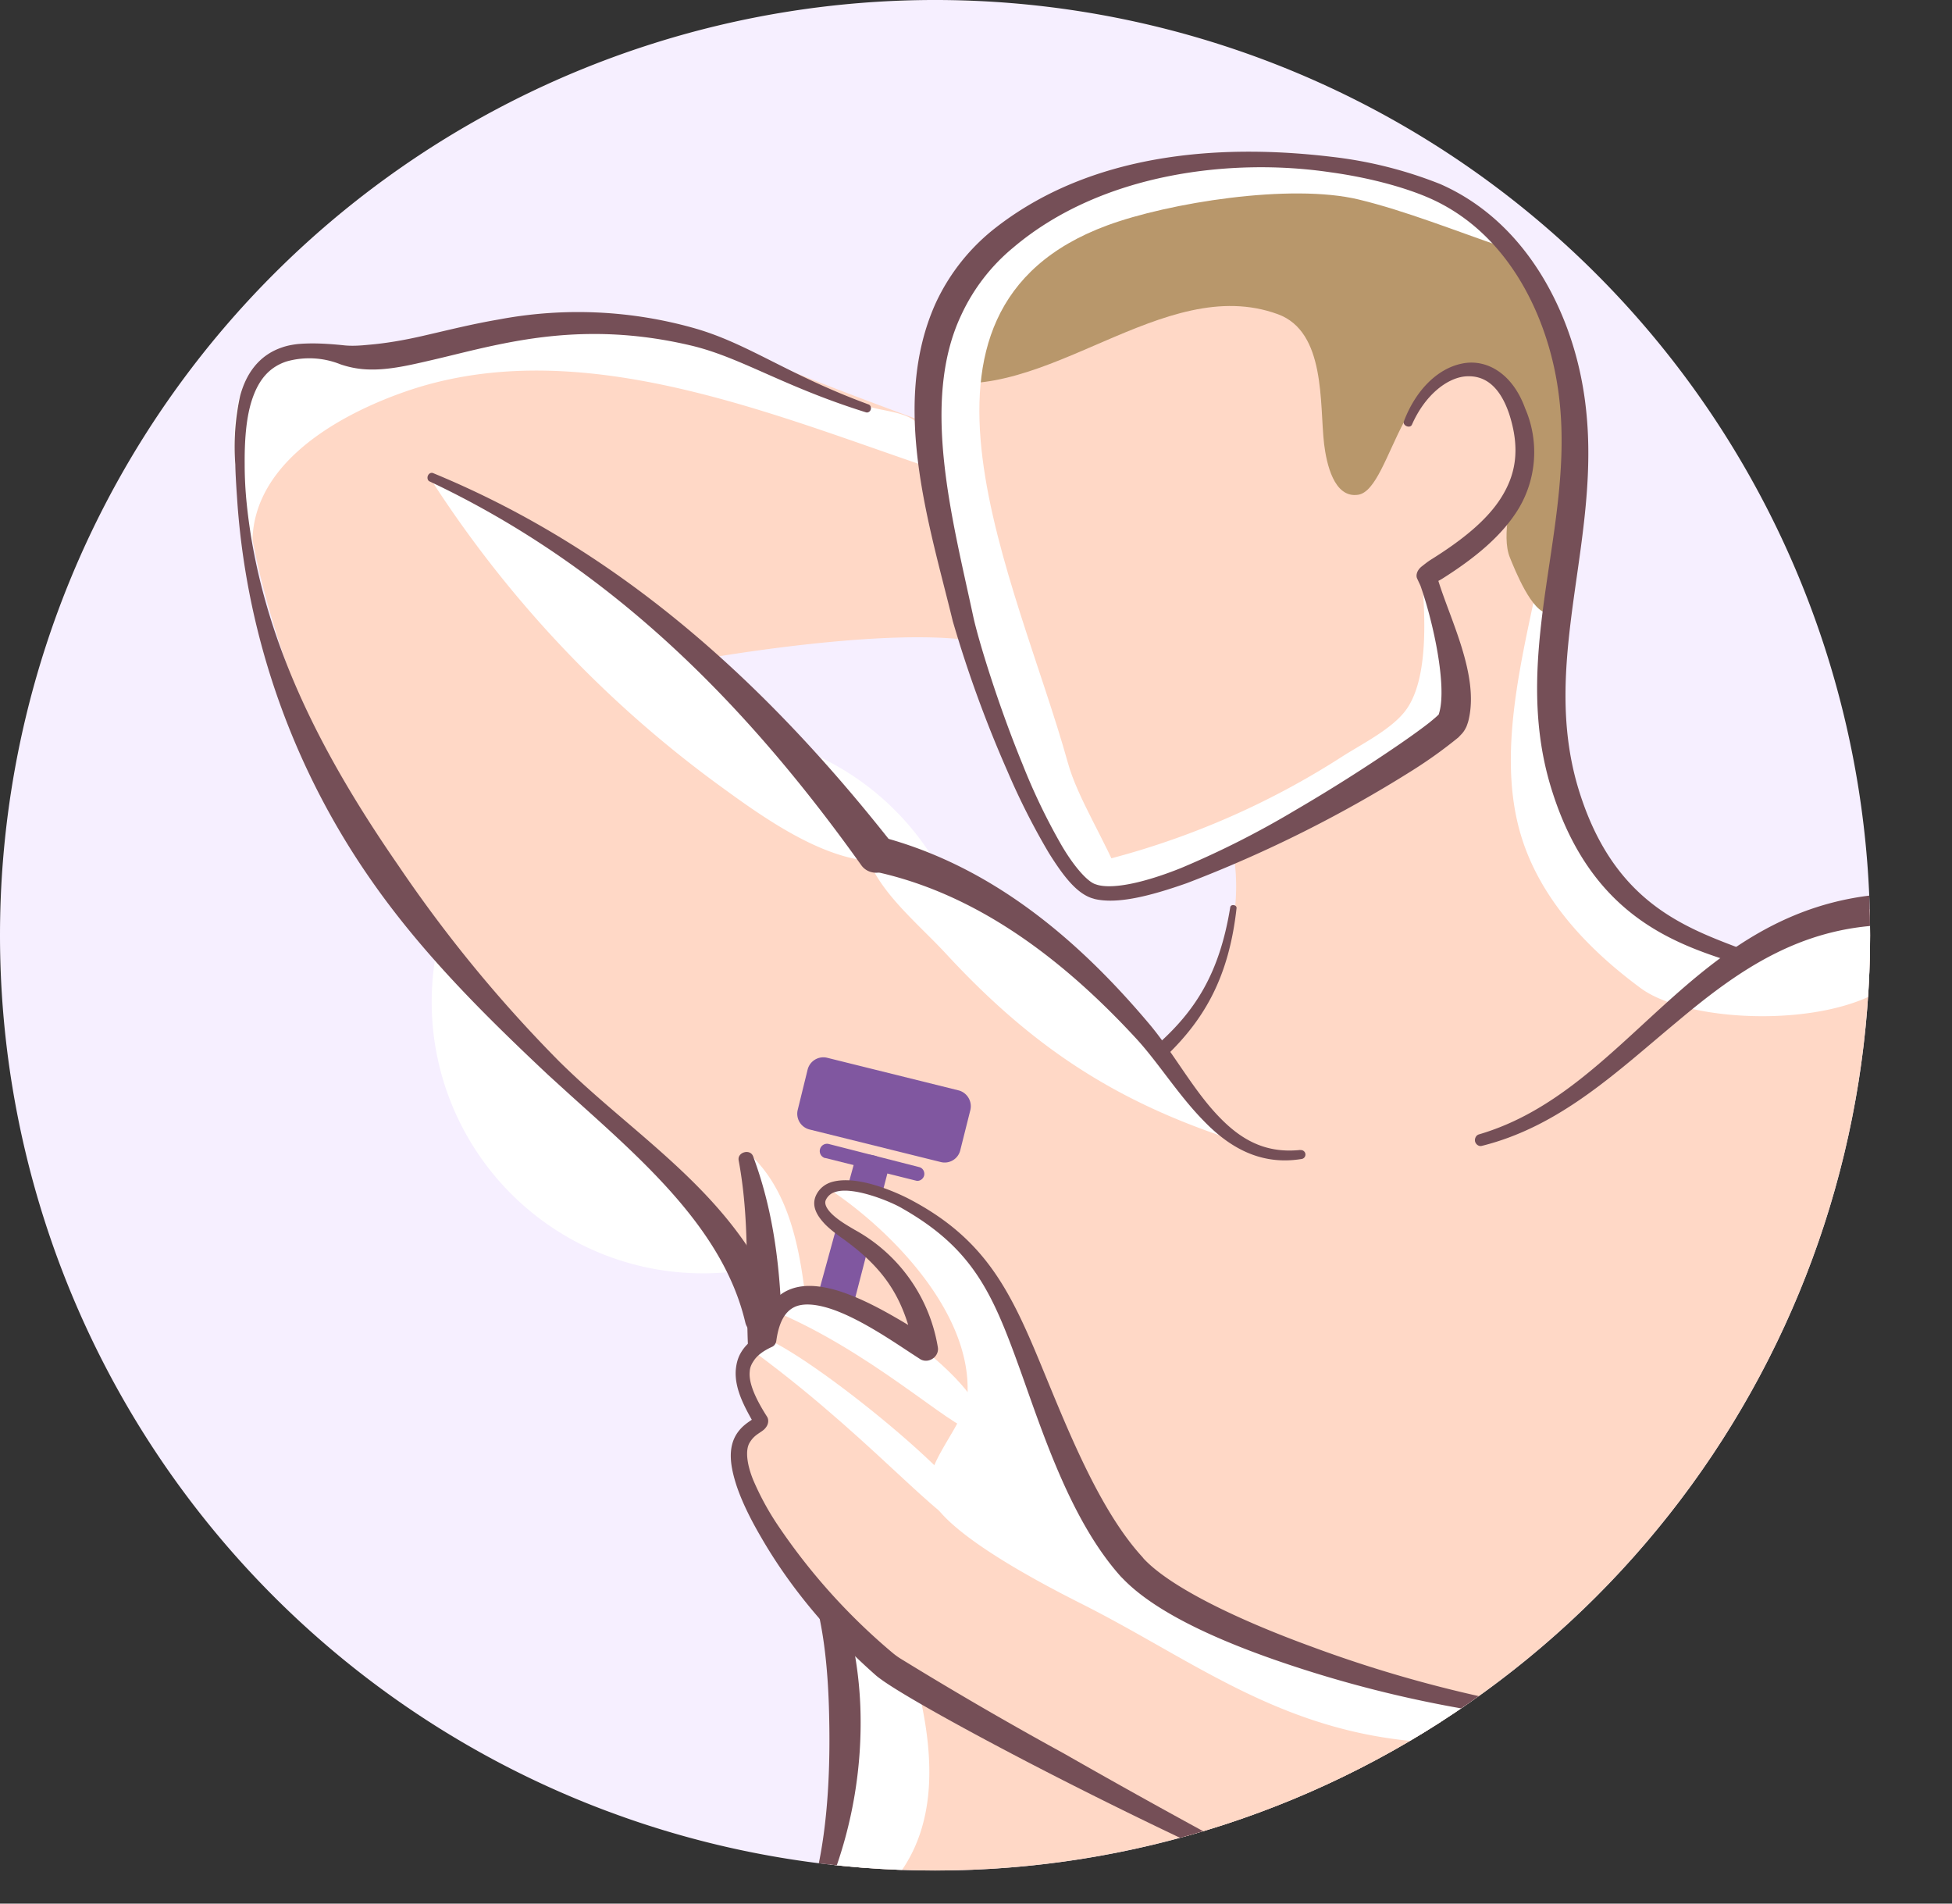 <?xml version="1.0" encoding="UTF-8"?>
<svg xmlns="http://www.w3.org/2000/svg" xmlns:xlink="http://www.w3.org/1999/xlink" x="458.64" y="51.9" viewBox="343.98 38.92 114.4 111.54">
  <rect x="343.98" y="38.92" width="114.4" height="111.54" fill="#333333" stroke="none"/>
  <defs>
    <path id="a" d="M453.58 93.72a54.8 54.8 0 1 1-109.6 0 54.8 54.8 0 0 1 109.6 0"></path>
  </defs>
  <path fill="#f6efff" d="M453.58 93.72a54.8 54.8 0 1 1-109.6 0 54.8 54.8 0 0 1 109.6 0"></path>
  <path fill="#fff" d="M401.08 97.63a15.9 15.9 0 1 1-31.8 0 15.9 15.9 0 0 1 31.8 0"></path>
  <clipPath id="b">
    <use xlink:href="#a"></use>
    <use xlink:href="#a"></use>
  </clipPath>
  <g clip-path="url(#b)">
    <path fill="#ffd8c6" fill-rule="evenodd" d="M392.7 148.78s2.34-10.68-.27-17.17c-2.6-6.5-4.64-10.38-3.49-15.7 0 0-.26-3.65-6.77-9.6-6.5-5.96-15.69-14.1-19.6-23.7-3.92-9.6-5.96-18.67-2.49-22.71 0 0 1.3-.81 3.43-.52 2.12.29 3.43.39 9.7-1.15a21.58 21.58 0 0 1 14.48 1.3c3.22 1.5 10.94 4.28 10.94 4.28s-1.05-7.38 5.35-11.82c6.4-4.45 16.91-4.36 22.71-2.65 5.8 1.7 10.44 9.82 9.81 14.59-.62 4.77-2.23 17.87.05 22.68a15.43 15.43 0 0 0 10.09 8.29s11.67-6.52 11.74.37c.09 9.73-12 34.48-17.6 40.47-16.16 17.24-48.08 13.04-48.08 13.04zm-7.2-71.3s10.44-1.84 15.57-1c0 0 4.61 12.49 6.58 14.13 1.97 1.64 8.6-1.69 8.6-1.69s1.44 6.05-3.9 11.31c0 0-3.62-3.77-7.58-7.18-3.96-3.4-9.19-4.28-9.19-4.28s-6.35-8.33-10.07-11.3z"></path>
    <path fill="#fff" d="M408.97 89.25a47.34 47.34 0 0 0 13.64-5.98c1.18-.76 3.02-1.66 3.82-2.82 1.28-1.85 1.06-5.48.9-7.59 1.23.96 1.4 2.8 1.61 4.24.23 1.52.81 3.19-.1 4.62-.9 1.43-2.97 1.96-4.42 2.62-3.02 1.4-5.78 3.33-8.83 4.71-1.49.68-3.2 1.58-4.81 1.83-.4.06-1.4.43-1.7.08-.3-.33.1-1.27-.11-1.71zm26.07-30.76c.07 3.4.33 6.64-.11 10.04-.77 5.92-3.55 13.14-1.88 19.1 1.08 3.86 3.95 6.88 7.1 9.2 2.78 2.04 10.97 2.37 14.51-.17 1.73-1.24-.3-2.77-.48-4.51-1.19-.23-8.17 2.95-8.17 2.95s-6.42-1.74-9.04-5.95c-1.84-2.98-2.42-7.43-2.41-10.87 0-3.2 1.25-6.33 1.6-9.46.27-2.43.12-4.28.08-6.73 0-1.01-.74-3.67-1.2-3.6zm-38.91 90.91c6.59-7.33-2.84-21.28-4.24-28.51-.87-4.52-.3-10.82-3.9-14.28.33 6 .03 12.82 1.43 18.68.85 3.56 3.76 6.42 4.33 10.2.43 2.83.03 5.46-.41 8.25-.2 1.21-.83 3.6-.71 5.2.16 2.18 3.24 1.73 3.5.46zm-26.75-82.16a67.22 67.22 0 0 0 16.52 17.53c2.49 1.82 5.87 4.3 9.01 4.6.8 2 2.98 3.78 4.48 5.4 5.08 5.5 9.97 8.72 17.04 11-3.18-3.05-5.47-7.34-8.93-10-4.62-3.58-10.3-5.39-14.47-9.42-5.41-5.25-9.5-10.7-15.74-15.07a32.04 32.04 0 0 0-7.9-4.04z"></path>
    <path fill="#fff" d="M358.83 71.59c-.66-5.13 4.63-8.2 8.72-9.66 9.85-3.53 20.81.92 30.24 4.16-.01-.5.42-1.82.07-2.26-.58-.73-1.93-.8-2.75-1.03a31.27 31.27 0 0 1-5.16-1.97c-2.16-1.03-4.24-2.19-6.62-2.66-5.8-1.15-10.97.77-16.58 1.65-2.48.4-5.52-1.54-7.56.34-2.6 2.4-1.18 8.24-.36 11.43z"></path>
    <path fill="#b8976b" d="M398.52 61.18c6.71 1.57 13.61-6.31 20.35-3.85 2.82 1.03 2.44 5.25 2.71 7.6.14 1.13.57 3.2 2 2.98 2.05-.33 2.59-8.75 7.55-6.9 4.02 1.51.28 7.97 1.34 10.58.28.69 1.3 3.26 2.24 3.25.36 0 .39-.82.42-1.05.17-1.34.38-2.54.67-3.85 1.16-5.11.98-6.7-.79-11.79-1.56-4.5-4.67-7.37-9.28-8.37-6.37-1.39-12.38-2.41-19.95 1.44-3.79 1.93-7.73 5.48-7.26 9.96z"></path>
    <path fill="#fff" d="M409.7 90.56c-.92-2.37-2.57-4.87-3.14-6.96-2.95-10.62-11.15-26.49 2.3-31.47 3.6-1.33 10.76-2.48 14.75-1.52 2.71.65 5.82 1.89 8.4 2.77-2.28-3.29-6.8-4.38-10.3-4.76-7.32-.8-18.7.02-22.1 7.9-2.65 6.16-.6 12.88.92 18.98.58 2.34.99 4.69 1.9 6.95.98 2.44 2.3 5.34 4.03 7.37.98 1.14 2.53 2.3 3.23.74z"></path>
    <path fill="#754f57" d="M387.27 106.91c.65 3.5.43 6.74.52 10.13.06 2.47.42 5 1.02 7.55.19.79.44 1.54.7 2.28.76 2.05 1.76 4.03 2.29 5.98.46 1.7.69 3.83.76 6.1.1 3.23-.02 6.78-.75 9.87-.12.5.7.76.89.28a25.7 25.7 0 0 0 1.7-10.23c-.1-2.4-.56-4.64-1.23-6.46-.77-2.08-1.94-3.95-2.66-5.9-.25-.7-.43-1.42-.52-2.13-.32-2.5-.11-4.93-.18-7.4-.08-3.36-.4-6.84-1.69-10.3-.17-.47-.94-.25-.85.23zm-18.13-39.79c10.69 5.04 18.59 13.07 25.32 22.5.35.49 1.06.58 1.54.21.5-.37.6-1.07.22-1.55-7.3-9.26-15.84-17.1-26.86-21.64-.13-.05-.26.04-.3.15-.05.1-.03.27.08.33z"></path>
    <path fill="#754f57" d="M420.19 106.3c-2.25.24-3.74-.78-5.08-2.28-1.34-1.5-2.43-3.49-3.74-5.06-4.16-4.95-9.26-9.31-15.8-11.02a1.03 1.03 0 0 0-1.24.77c-.13.56.21 1.13.77 1.25 6 1.24 11.1 5.09 15.41 9.75 1.3 1.39 2.5 3.34 4 4.87 1.47 1.53 3.31 2.65 5.75 2.25a.26.26 0 0 0-.07-.52zm6.54-42.5c.75-1.7 2-2.69 3.07-2.82 1.06-.11 2.03.42 2.63 2.2.66 2.05.38 3.54-.46 4.88-.84 1.35-2.33 2.53-4.14 3.66-.19.12-.36.26-.54.4-.27.22-.34.51-.26.69l.2.43c.79 2.26 1.53 5.84 1.11 7.4l-.07.24c.12-.25.08-.13-.02-.05-.1.1-.28.25-.5.43-.46.36-1.11.83-1.9 1.37a100.5 100.5 0 0 1-5.95 3.76 53.18 53.18 0 0 1-6.7 3.39c-2.09.84-3.91 1.24-4.86 1a1.7 1.7 0 0 1-.13-.04c-.46-.12-1.26-1-2.01-2.28a36.4 36.4 0 0 1-2.28-4.73c-1.44-3.5-2.6-7.3-2.9-8.68-1.22-5.7-3.1-12.6-.71-17.66a11.23 11.23 0 0 1 3.06-3.97c5.21-4.41 12.86-5.25 18.55-4.41 2.57.35 4.73 1 6.06 1.62 4.38 2.05 6.47 6.59 7.17 10.26.87 4.51-.08 8.83-.69 13.31-.48 3.6-.73 7.3.5 11.12 2.4 7.54 7.55 9.01 11.07 10.14.22.07.44-.09.52-.29.07-.2-.01-.46-.22-.54-3.57-1.36-7.9-2.78-9.92-9.75-1-3.52-.73-6.92-.26-10.45.59-4.4 1.5-8.97.4-13.83-.88-3.93-3.3-8.75-8.15-10.89a24.71 24.71 0 0 0-6.36-1.6c-5.83-.7-13.68-.5-19.64 4.1a11.98 11.98 0 0 0-3.59 4.49c-2.68 5.97-.34 13.04 1.01 18.62a71.3 71.3 0 0 0 3.2 8.78 41.09 41.09 0 0 0 2.43 4.8c.84 1.34 1.6 2.33 2.5 2.64l.2.06c1.32.3 3.19-.16 5.38-.93a75.09 75.09 0 0 0 13.26-6.63 26.88 26.88 0 0 0 2.67-1.92c.17-.19.3-.27.47-.64.05-.14.1-.27.13-.42.6-2.61-1.1-5.86-1.8-8.16a4.12 4.12 0 0 1-.1-.46l-.26.7c.21-.1.43-.2.62-.32 1.88-1.19 3.5-2.5 4.48-4.13a6.45 6.45 0 0 0 .36-5.85c-.73-2.02-2.24-2.91-3.68-2.62-1.43.28-2.72 1.54-3.42 3.38-.1.26.36.45.47.2zm-31.84-1.18c-4.76-1.75-7.05-3.57-10.22-4.47a25.03 25.03 0 0 0-11.46-.51c-1.58.27-3 .63-4.27.92-1.27.3-2.38.48-3.34.56-.5.05-.96.08-1.4.04-1.12-.12-2-.15-2.78-.08-.34.04-.64.1-.92.2-1.39.47-2.12 1.6-2.45 2.85a13.98 13.98 0 0 0-.28 4c.01.5.04.99.07 1.48l.06.88a44.12 44.12 0 0 0 7.95 22.17c3 4.27 6.7 7.9 10.24 11.23l1.34 1.22c4.3 3.87 8.96 7.9 10.23 13.3.14.58.77.9 1.35.72.57-.17.93-.78.73-1.35-2.2-6.08-7.4-9.52-11.65-13.4-.44-.4-.88-.82-1.3-1.23a80 80 0 0 1-9.46-11.51c-4.33-6.26-8.07-13.19-8.89-21.2a22.41 22.41 0 0 1-.12-2.33c-.01-1.3.07-2.68.43-3.77.37-1.11.96-1.89 2.02-2.24a4.9 4.9 0 0 1 3.17.17c.53.18 1.1.29 1.7.3 1.15.03 2.35-.25 3.64-.55 1.3-.3 2.68-.67 4.2-.97 3.02-.6 6.56-.92 10.93.1 2.95.68 5.42 2.4 10.32 3.93.12.04.25-.05.28-.16.04-.11 0-.25-.12-.3z"></path>
    <path fill="#754f57" d="M416.08 92.08c-.63 3.9-2.07 6.08-4.25 8.03a.41.41 0 0 0-.02.58c.15.17.42.19.59.03 2.2-2.14 3.61-4.6 4.05-8.59.02-.2-.34-.25-.37-.05zm14.75 13.98c4.62-1.15 7.97-4.4 11.47-7.3 3.5-2.94 7.1-5.48 12.22-5.64a.9.9 0 0 0 .85-.95.9.9 0 0 0-.95-.86c-5.73.42-9.53 3.43-12.93 6.51-3.42 3.1-6.5 6.3-10.84 7.57-.17.05-.26.25-.22.42.05.17.22.3.4.25z"></path>
    <path fill="#8057a0" d="m394.11 114.93 1.87-7.23c.28-1.09-1.67-1.6-1.97-.52l-1.98 7.2a1.07 1.07 0 1 0 2.08.55z"></path>
    <path fill="#8057a0" d="m392.34 106.77 5.33 1.33c.21.05.42-.1.47-.3.05-.2-.06-.43-.27-.49l-5.32-1.36a.42.42 0 1 0-.2.83z"></path>
    <path fill="#8057a0" fill-rule="evenodd" d="M391.31 101.6a.95.95 0 0 1 1.15-.7l7.7 1.91c.5.13.81.64.69 1.15l-.59 2.35a.94.94 0 0 1-1.14.7l-7.7-1.91a.95.95 0 0 1-.69-1.14l.58-2.36z"></path>
    <path fill="#ffd8c6" d="M428.73 138.48c-7.65-.84-16.67-3.65-20.8-10.67-2.98-5.08-3.06-11.96-7.54-16.03-1.78-1.61-3.17-2.97-5.8-3.36-.65-.1-2.12-.28-2.45.47-.59 1.35 1.12 2.01 1.93 2.75 1.89 1.73 3.87 3.48 4.01 6.22-.73-.24-1.19-.69-1.77-1-2.01-1.1-7.7-4.11-7.24.67-2.17.57-1.92 3.44-.53 4.65-.37.5-.98.8-1.16 1.4-.43 1.5.76 3.62 1.44 4.88a27.73 27.73 0 0 0 8.12 9.13c1.3.9 2.84 1.37 4.22 2.21 4.12 2.51 8.23 5.16 12.73 6.9 3.45 1.34 8.93-2.63 12-4.46 1.34-.8 2.84-2.02 2.84-3.76z"></path>
    <path fill="#fff" d="M390.58 114.93c3.25-.11 6.74 2.15 9 4.34 2.21 2.15 1.93 2.98 1.55 3.38-.62.65-5.34-4.07-11.31-6.71-.45-.2.49-.85.76-1zm-1.72 2.42c3.06 1.25 13.66 9.86 12.25 11-1.15.95-5.32-4.6-12.82-10.14-.3-.22.35-.7.57-.86z"></path>
    <path fill="#fff" d="M429.4 141.06c-9.61 0-15-4.64-22.1-8.2-2.1-1.06-7.38-3.8-8.64-5.92-1.08-1.85 1.92-4.4 2.02-6.31.25-4.86-4.58-9.73-8.2-12.1 2.22-1.1 5.53 1.13 7.15 2.56a16.7 16.7 0 0 1 3.82 5.3c2.07 4.07 3.57 10.86 7.24 14.44 4.07 3.96 5.91 4.44 14.6 6.82 1.2.33 7.46.64 4.11 3.41z"></path>
    <path fill="#754f57" d="M431.84 138.56a75.6 75.6 0 0 1-11.03-3.17c-4.17-1.52-8.2-3.43-9.8-5.14a7.62 7.62 0 0 1-.08-.1c-2.56-2.79-4.44-7.63-5.98-11.35-1.82-4.4-3.32-7.37-7.77-9.67-.8-.4-2.96-1.36-4.42-.96-.4.11-.76.37-.96.8-.3.67.13 1.26.55 1.7.44.44 1 .8 1.26 1 2.42 1.8 3.41 3.55 3.98 6.43l1.02-.73-.54-.3c-1.23-.72-3.3-2.07-5.25-2.6-.97-.25-1.95-.33-2.8.12-.84.45-1.36 1.4-1.48 2.77l.26-.38c-.67.33-1.14.74-1.41 1.22-.19.33-.26.67-.29 1.01-.07 1.11.53 2.18 1.1 3.18l-.07-.2c0-.05.01-.1.03-.14l.02-.03-.2.13c-.2.14-.53.35-.8.75-.59.88-.38 2-.03 3.08.37 1.1.96 2.2 1.44 3.02 1.73 3 4.05 5.72 6.66 8.03.14.13.31.25.52.4 1.57 1.08 5.7 3.34 9.92 5.5a289.2 289.2 0 0 0 10.1 4.92c.19.09.4-.06.47-.22.08-.16.07-.42-.1-.51a463.7 463.7 0 0 1-9.8-5.44 219.3 219.3 0 0 1-9.66-5.61 4.56 4.56 0 0 1-.37-.27 36.04 36.04 0 0 1-6.71-7.43 16.1 16.1 0 0 1-1.5-2.74c-.39-.96-.47-1.81-.18-2.22.16-.26.35-.4.53-.52.1-.07.2-.13.3-.22.1-.1.25-.28.23-.53a.43.43 0 0 0-.06-.2c-.6-.94-1.1-1.93-1.02-2.66.01-.23.1-.43.23-.62.18-.28.5-.56 1.07-.82.14-.06.24-.2.26-.38.17-1.2.58-1.71 1.03-1.94.47-.24 1.17-.21 2 .04 1.66.5 3.65 1.85 4.85 2.64l.57.37c.5.27 1.12-.18 1.01-.73a9.63 9.63 0 0 0-4.87-6.86c-.3-.18-.84-.48-1.23-.83-.41-.36-.57-.7-.46-.92a.86.86 0 0 1 .56-.47c1.04-.34 3.24.56 3.91.96 4.22 2.4 5.33 5.06 6.94 9.53 1.35 3.77 2.98 8.82 5.88 12.05l.12.12c2.07 2.15 6.22 3.92 10.56 5.31a70.22 70.22 0 0 0 11.37 2.63.4.4 0 0 0 .12-.8z"></path>
  </g>
</svg>
